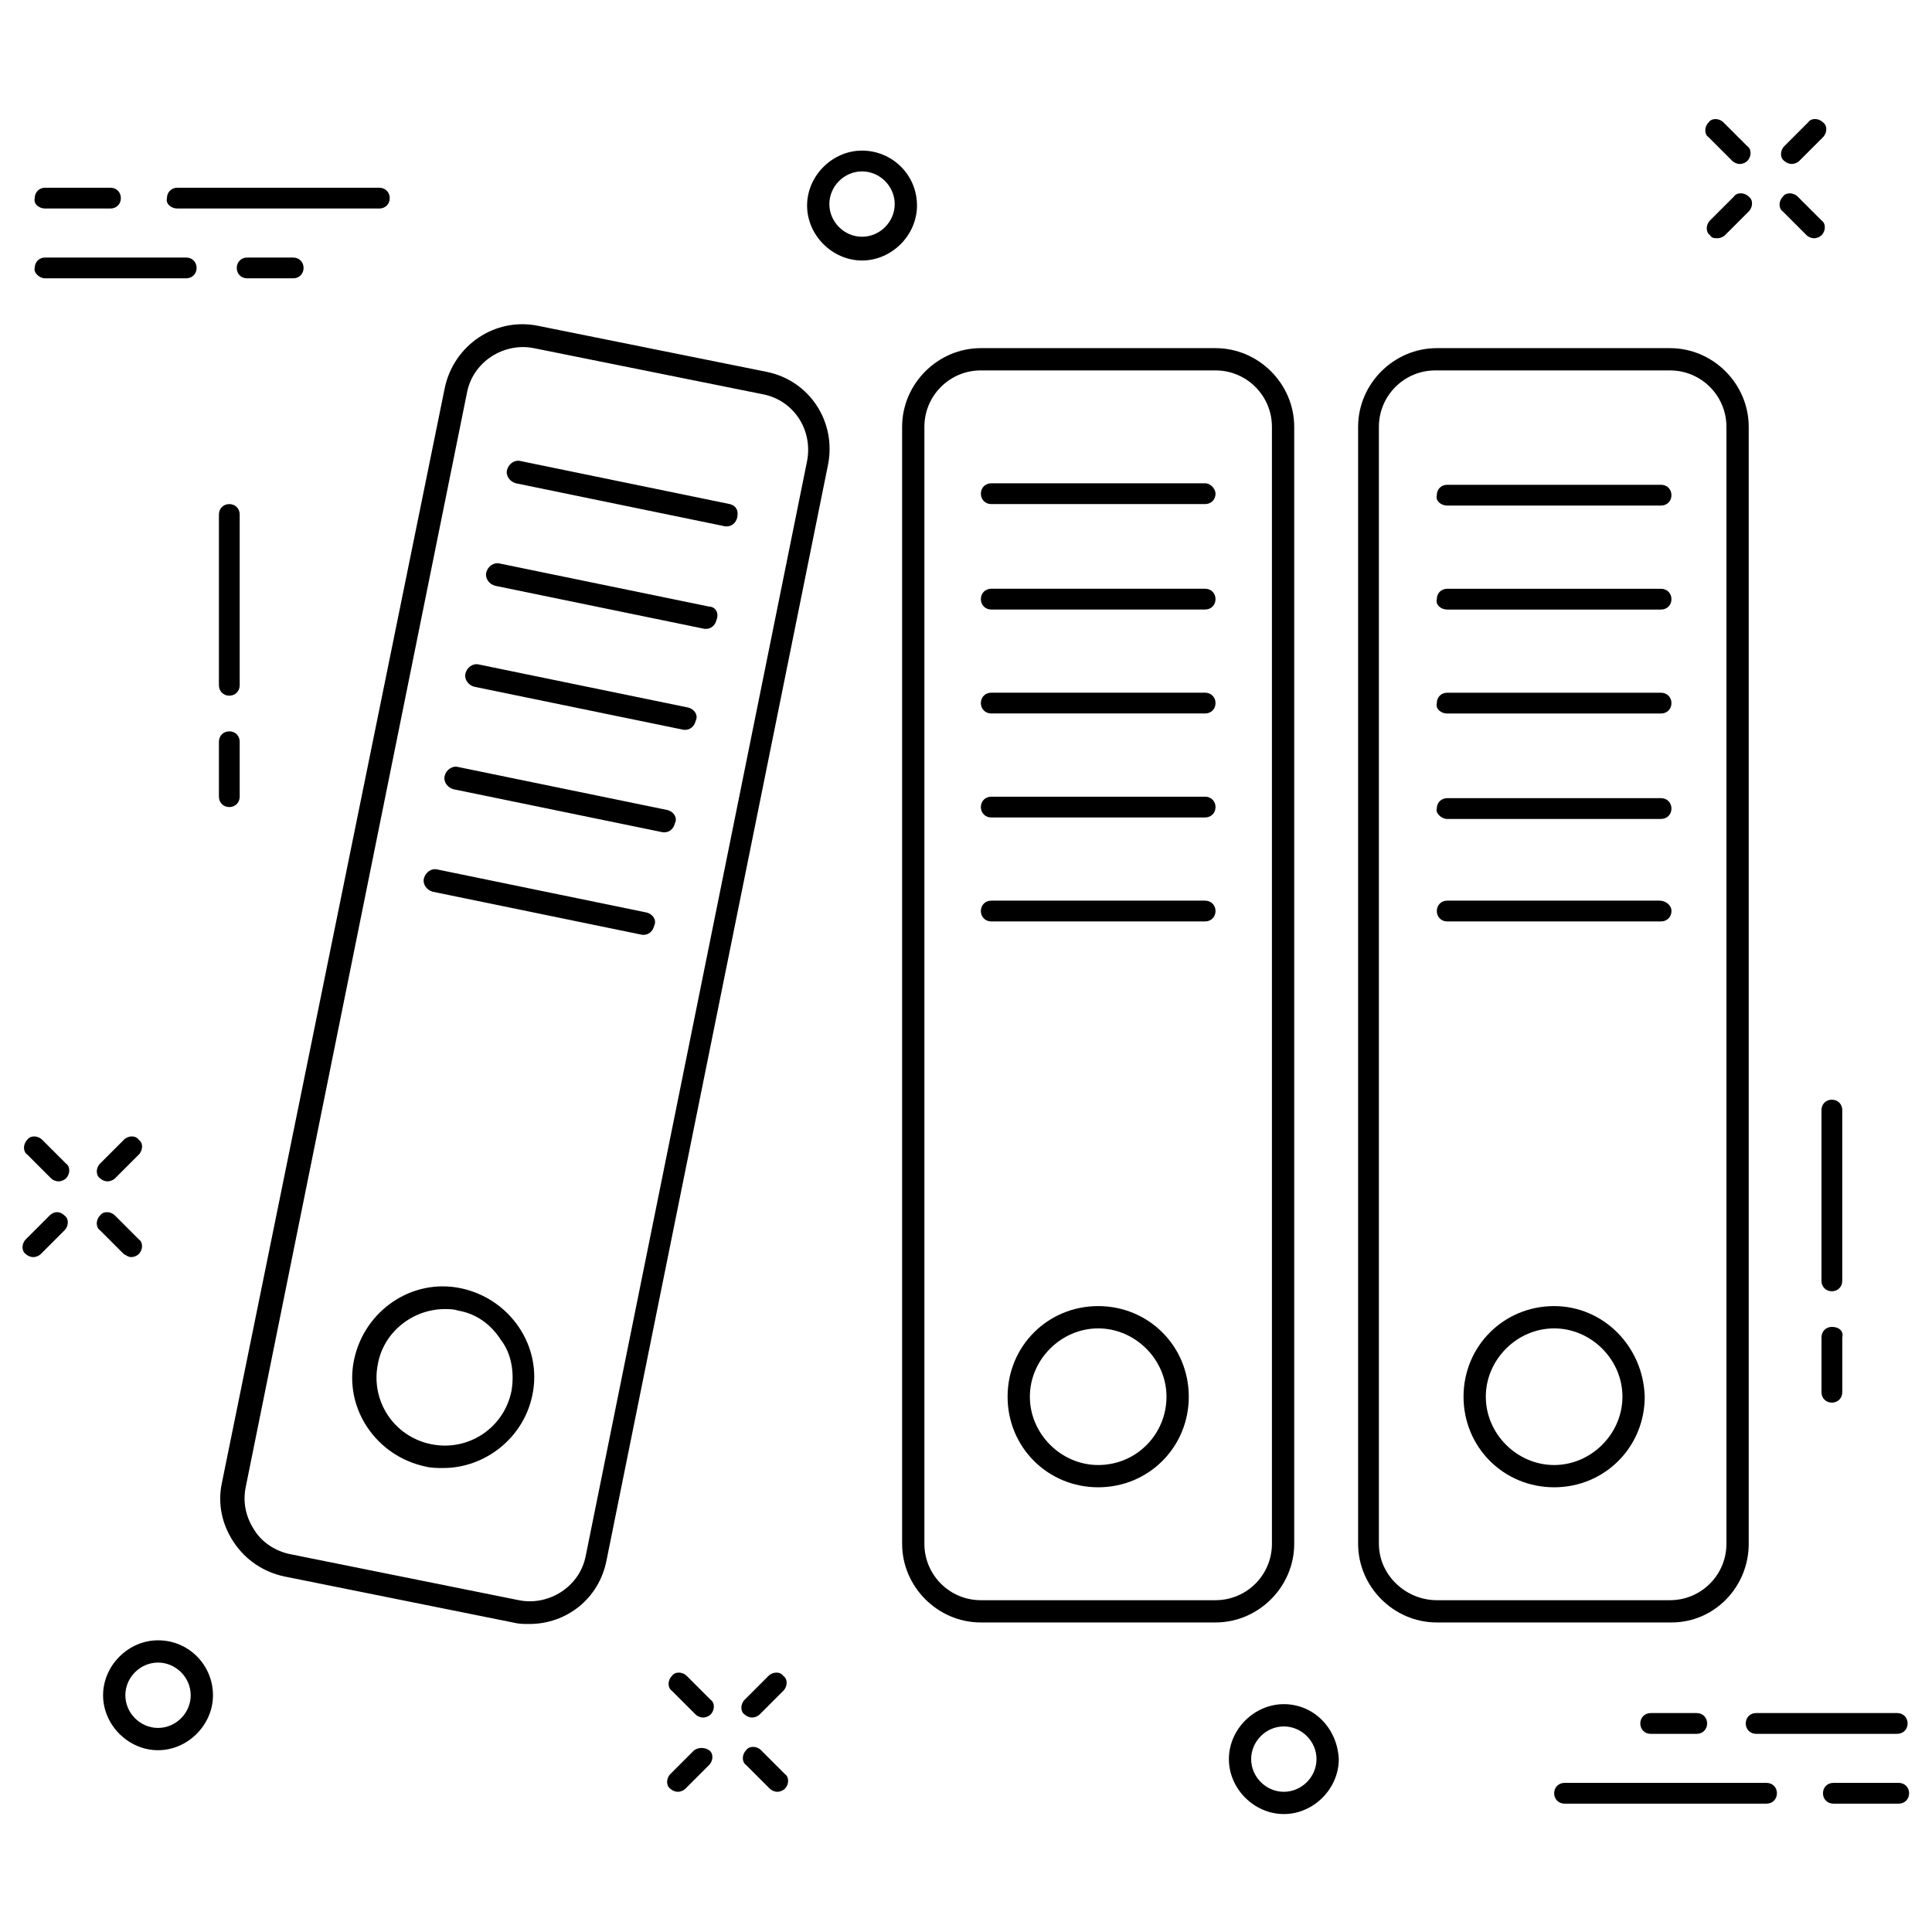 <?xml version="1.0" encoding="UTF-8"?>
<!-- Uploaded to: SVG Repo, www.svgrepo.com, Generator: SVG Repo Mixer Tools -->
<svg fill="#000000" width="800px" height="800px" version="1.1" viewBox="144 144 512 512" xmlns="http://www.w3.org/2000/svg">
 <g>
  <path d="m204.77 277.59c-1.574 0-2.754 1.18-2.754 2.754v45.266c0 1.574 1.18 2.754 2.754 2.754 1.574 0 2.754-1.18 2.754-2.754v-45.266c0-1.574-1.18-2.754-2.754-2.754z"/>
  <path d="m204.77 357.88c1.574 0 2.754-1.18 2.754-2.754v-14.562c0-1.574-1.18-2.754-2.754-2.754-1.574 0-2.754 1.18-2.754 2.754v14.562c-0.004 1.574 1.18 2.754 2.754 2.754z"/>
  <path d="m626.71 438.18v45.266c0 1.574 1.18 2.754 2.754 2.754 1.574 0 2.754-1.18 2.754-2.754l0.004-45.266c0-1.574-1.18-2.754-2.754-2.754-1.574-0.004-2.758 1.176-2.758 2.754z"/>
  <path d="m629.47 495.64c-1.574 0-2.754 1.18-2.754 2.754v14.562c0 1.574 1.18 2.754 2.754 2.754s2.754-1.18 2.754-2.754v-14.562c0.395-1.574-0.785-2.754-2.754-2.754z"/>
  <path d="m603.1 186.67c0.395 0.395 1.18 0.789 1.969 0.789 0.789 0 1.574-0.395 1.969-0.789 1.18-1.18 1.18-3.148 0-3.938l-6.297-6.297c-1.18-1.18-3.148-1.18-3.938 0-1.18 1.18-1.18 3.148 0 3.938z"/>
  <path d="m622.78 206.35c0.395 0.395 1.18 0.789 1.969 0.789 0.789 0 1.574-0.395 1.969-0.789 1.18-1.18 1.18-3.148 0-3.938l-6.297-6.297c-1.18-1.18-3.148-1.18-3.938 0-1.18 1.18-1.18 3.148 0 3.938z"/>
  <path d="m599.16 207.13c0.789 0 1.574-0.395 1.969-0.789l6.297-6.297c1.18-1.18 1.18-3.148 0-3.938-1.18-1.18-3.148-1.18-3.938 0l-6.297 6.297c-1.18 1.18-1.18 3.148 0 3.938 0.395 0.789 1.184 0.789 1.969 0.789z"/>
  <path d="m618.84 187.45c0.789 0 1.574-0.395 1.969-0.789l6.297-6.297c1.18-1.18 1.18-3.148 0-3.938-1.18-1.18-3.148-1.18-3.938 0l-6.297 6.297c-1.18 1.18-1.18 3.148 0 3.938 0.395 0.395 1.184 0.789 1.969 0.789z"/>
  <path d="m326 588.14c-1.18-1.18-3.148-1.18-3.938 0-1.18 1.18-1.18 3.148 0 3.938l6.297 6.297c0.395 0.395 1.18 0.789 1.969 0.789s1.574-0.395 1.969-0.789c1.18-1.18 1.18-3.148 0-3.938z"/>
  <path d="m345.68 607.82c-1.18-1.18-3.148-1.18-3.938 0-1.18 1.18-1.18 3.148 0 3.938l6.297 6.297c0.395 0.395 1.18 0.789 1.969 0.789 0.789 0 1.574-0.395 1.969-0.789 1.18-1.18 1.18-3.148 0-3.938z"/>
  <path d="m327.97 607.82-6.297 6.297c-1.18 1.18-1.18 3.148 0 3.938 0.395 0.395 1.18 0.789 1.969 0.789s1.574-0.395 1.969-0.789l6.297-6.297c1.18-1.18 1.18-3.148 0-3.938-1.18-0.789-2.758-0.789-3.938 0z"/>
  <path d="m347.65 588.14-6.297 6.297c-1.18 1.18-1.18 3.148 0 3.938 0.395 0.395 1.18 0.789 1.969 0.789 0.789 0 1.574-0.395 1.969-0.789l6.297-6.297c1.18-1.18 1.18-3.148 0-3.938-0.789-1.18-2.754-1.18-3.938 0z"/>
  <path d="m155.18 446.05c-1.18-1.18-3.148-1.18-3.938 0-1.18 1.18-1.18 3.148 0 3.938l6.297 6.297c0.395 0.395 1.18 0.789 1.969 0.789 0.789 0 1.574-0.395 1.969-0.789 1.18-1.18 1.18-3.148 0-3.938z"/>
  <path d="m178.79 477.14c0.789 0 1.574-0.395 1.969-0.789 1.18-1.18 1.18-3.148 0-3.938l-6.297-6.297c-1.18-1.18-3.148-1.18-3.938 0-1.18 1.18-1.18 3.148 0 3.938l6.297 6.297c0.789 0.395 1.184 0.789 1.969 0.789z"/>
  <path d="m157.15 466.12-6.297 6.297c-1.18 1.18-1.18 3.148 0 3.938 0.395 0.395 1.18 0.789 1.969 0.789 0.789 0 1.574-0.395 1.969-0.789l6.297-6.297c1.18-1.18 1.18-3.148 0-3.938-1.184-1.184-2.758-1.184-3.938 0z"/>
  <path d="m176.83 446.05-6.297 6.297c-1.18 1.18-1.18 3.148 0 3.938 0.395 0.395 1.18 0.789 1.969 0.789s1.574-0.395 1.969-0.789l6.297-6.297c1.18-1.18 1.18-3.148 0-3.938-0.789-1.184-2.758-1.184-3.938 0z"/>
  <path d="m372.45 183.91c-7.871 0-14.562 6.691-14.562 14.562s6.691 14.562 14.562 14.562c7.871 0 14.562-6.691 14.562-14.562 0-8.262-6.688-14.562-14.562-14.562zm0 22.832c-4.723 0-8.66-3.938-8.66-8.66 0-4.723 3.938-8.66 8.66-8.66 4.723 0 8.66 3.938 8.66 8.66 0 4.723-3.938 8.66-8.66 8.66z"/>
  <path d="m484.23 595.62c-7.871 0-14.562 6.691-14.562 14.562 0 7.871 6.691 14.562 14.562 14.562 7.871 0 14.562-6.691 14.562-14.562-0.395-8.266-6.691-14.562-14.562-14.562zm0 23.223c-4.723 0-8.66-3.938-8.66-8.66 0-4.723 3.938-8.66 8.66-8.66 4.723 0 8.66 3.938 8.66 8.66-0.004 4.727-3.938 8.66-8.66 8.66z"/>
  <path d="m185.88 578.7c-7.871 0-14.562 6.691-14.562 14.562 0 7.871 6.691 14.562 14.562 14.562s14.562-6.691 14.562-14.562c0-7.875-6.297-14.562-14.562-14.562zm0 23.219c-4.723 0-8.66-3.938-8.66-8.66s3.938-8.66 8.66-8.66 8.66 3.938 8.66 8.66c0 4.727-3.938 8.66-8.66 8.66z"/>
  <path d="m612.15 616.48h-53.531c-1.574 0-2.754 1.18-2.754 2.754s1.18 2.754 2.754 2.754h53.531c1.574 0 2.754-1.18 2.754-2.754 0.004-1.574-1.18-2.754-2.754-2.754z"/>
  <path d="m647.18 616.48h-17.32c-1.574 0-2.754 1.18-2.754 2.754s1.18 2.754 2.754 2.754h17.32c1.574 0 2.754-1.18 2.754-2.754s-1.18-2.754-2.754-2.754z"/>
  <path d="m606.64 600.73c0 1.574 1.18 2.754 2.754 2.754h37.391c1.574 0 2.754-1.18 2.754-2.754s-1.18-2.754-2.754-2.754h-37.391c-1.574 0-2.754 1.18-2.754 2.754z"/>
  <path d="m581.45 597.98c-1.574 0-2.754 1.18-2.754 2.754s1.18 2.754 2.754 2.754h12.203c1.574 0 2.754-1.18 2.754-2.754s-1.18-2.754-2.754-2.754z"/>
  <path d="m191 199.26h53.531c1.574 0 2.754-1.18 2.754-2.754 0-1.574-1.18-2.754-2.754-2.754l-53.531-0.004c-1.574 0-2.754 1.18-2.754 2.754-0.395 1.578 1.18 2.758 2.754 2.758z"/>
  <path d="m155.96 199.26h17.32c1.574 0 2.754-1.18 2.754-2.754 0-1.574-1.18-2.754-2.754-2.754l-17.32-0.004c-1.574 0-2.754 1.18-2.754 2.754-0.395 1.578 1.18 2.758 2.754 2.758z"/>
  <path d="m155.96 217.76h37.391c1.574 0 2.754-1.18 2.754-2.754 0-1.574-1.18-2.754-2.754-2.754l-37.391-0.004c-1.574 0-2.754 1.18-2.754 2.754-0.395 1.184 1.18 2.758 2.754 2.758z"/>
  <path d="m221.7 217.76c1.574 0 2.754-1.18 2.754-2.754 0-1.574-1.18-2.754-2.754-2.754h-12.203c-1.574 0-2.754 1.18-2.754 2.754 0 1.574 1.18 2.754 2.754 2.754z"/>
  <path d="m607.43 553.11v-295.99c0-11.414-9.445-20.859-20.859-20.859h-61.797c-11.414 0-20.859 9.445-20.859 20.859v295.99c0 11.414 9.445 20.859 20.859 20.859h62.188c11.418 0 20.469-9.445 20.469-20.859zm-98.008 0v-295.99c0-8.266 6.691-14.957 14.957-14.957h62.188c8.266 0 14.957 6.691 14.957 14.957v295.99c0 8.266-6.691 14.957-14.957 14.957h-61.793c-8.266 0-15.352-6.691-15.352-14.957z"/>
  <path d="m527.52 277.98h56.68c1.574 0 2.754-1.18 2.754-2.754 0-1.574-1.18-2.754-2.754-2.754h-56.68c-1.574 0-2.754 1.18-2.754 2.754-0.395 1.574 1.18 2.754 2.754 2.754z"/>
  <path d="m527.52 305.54h56.68c1.574 0 2.754-1.18 2.754-2.754s-1.18-2.754-2.754-2.754l-56.68-0.004c-1.574 0-2.754 1.18-2.754 2.754-0.395 1.574 1.18 2.758 2.754 2.758z"/>
  <path d="m527.52 333.09h56.68c1.574 0 2.754-1.18 2.754-2.754s-1.18-2.754-2.754-2.754l-56.68-0.004c-1.574 0-2.754 1.18-2.754 2.754-0.395 1.578 1.18 2.758 2.754 2.758z"/>
  <path d="m527.52 361.03h56.68c1.574 0 2.754-1.18 2.754-2.754 0-1.574-1.18-2.754-2.754-2.754h-56.68c-1.574 0-2.754 1.18-2.754 2.754-0.395 1.18 1.18 2.754 2.754 2.754z"/>
  <path d="m583.81 382.68h-56.285c-1.574 0-2.754 1.18-2.754 2.754 0 1.574 1.18 2.754 2.754 2.754h56.68c1.574 0 2.754-1.18 2.754-2.754 0.004-1.574-1.574-2.754-3.148-2.754z"/>
  <path d="m555.86 490.13c-13.383 0-24.008 10.629-24.008 24.008 0 13.383 10.629 24.008 24.008 24.008 13.383 0 24.008-10.629 24.008-24.008-0.391-13.379-11.02-24.008-24.008-24.008zm0 42.117c-9.84 0-18.105-8.266-18.105-18.105 0-9.84 8.266-18.105 18.105-18.105 9.84 0 18.105 8.266 18.105 18.105 0 9.84-8.266 18.105-18.105 18.105z"/>
  <path d="m486.98 553.11v-295.99c0-11.414-9.445-20.859-20.859-20.859h-62.191c-11.414 0-20.859 9.445-20.859 20.859v295.99c0 11.414 9.445 20.859 20.859 20.859h62.188c11.418 0 20.863-9.445 20.863-20.859zm-20.859 14.957h-62.191c-8.266 0-14.957-6.691-14.957-14.957v-295.99c0-8.266 6.691-14.957 14.957-14.957h62.188c8.266 0 14.957 6.691 14.957 14.957v295.99c0.004 8.266-6.688 14.957-14.953 14.957z"/>
  <path d="m463.37 272.08h-56.676c-1.574 0-2.754 1.18-2.754 2.754s1.18 2.754 2.754 2.754h56.68c1.574 0 2.754-1.18 2.754-2.754 0-1.18-1.184-2.754-2.758-2.754z"/>
  <path d="m463.37 300.02h-56.676c-1.574 0-2.754 1.18-2.754 2.754 0 1.574 1.18 2.754 2.754 2.754h56.68c1.574 0 2.754-1.18 2.754-2.754 0-1.574-1.184-2.754-2.758-2.754z"/>
  <path d="m463.37 327.57h-56.676c-1.574 0-2.754 1.18-2.754 2.754s1.18 2.754 2.754 2.754h56.68c1.574 0 2.754-1.18 2.754-2.754 0-1.57-1.184-2.754-2.758-2.754z"/>
  <path d="m463.37 355.13h-56.676c-1.574 0-2.754 1.18-2.754 2.754 0 1.574 1.18 2.754 2.754 2.754h56.68c1.574 0 2.754-1.18 2.754-2.754 0-1.574-1.184-2.754-2.758-2.754z"/>
  <path d="m463.37 382.68h-56.676c-1.574 0-2.754 1.18-2.754 2.754 0 1.574 1.18 2.754 2.754 2.754h56.68c1.574 0 2.754-1.18 2.754-2.754 0-1.574-1.184-2.754-2.758-2.754z"/>
  <path d="m435.03 490.13c-13.383 0-24.008 10.629-24.008 24.008 0 13.383 10.629 24.008 24.008 24.008 13.383 0 24.008-10.629 24.008-24.008 0.004-13.379-10.625-24.008-24.008-24.008zm0 42.117c-9.84 0-18.105-8.266-18.105-18.105 0-9.84 8.266-18.105 18.105-18.105s18.105 8.266 18.105 18.105c0 9.84-7.871 18.105-18.105 18.105z"/>
  <path d="m347.26 242.56-60.613-12.203c-11.414-2.363-22.434 5.117-24.797 16.531l-59.043 290.09c-1.18 5.512 0 11.02 3.148 15.742s7.871 7.871 13.383 9.055l60.613 12.203c1.574 0.395 2.754 0.395 4.328 0.395 9.84 0 18.5-6.691 20.469-16.926l58.648-290.09c2.359-11.414-4.723-22.438-16.137-24.797zm10.625 23.617-58.648 290.09c-1.574 8.266-9.84 13.383-17.711 11.809l-60.613-12.203c-3.938-0.789-7.477-3.148-9.445-6.297-2.363-3.543-3.148-7.477-2.363-11.414l58.648-290.09c1.574-8.266 9.84-13.383 17.711-11.809l60.613 12.203c8.266 1.57 13.383 9.445 11.809 17.711z"/>
  <path d="m337.41 277.59-55.496-11.414c-1.574-0.395-3.148 0.789-3.543 2.363-0.395 1.574 0.789 3.148 2.363 3.543l55.496 11.414h0.395c1.18 0 2.363-0.789 2.754-2.363 0.395-1.969-0.391-3.152-1.969-3.543z"/>
  <path d="m331.91 304.75-55.496-11.414c-1.574-0.395-3.148 0.789-3.543 2.363-0.395 1.574 0.789 3.148 2.363 3.543l55.496 11.414h0.395c1.18 0 2.363-0.789 2.754-2.363 0.785-1.969-0.395-3.543-1.969-3.543z"/>
  <path d="m326.39 331.51-55.496-11.414c-1.574-0.395-3.148 0.789-3.543 2.363-0.395 1.574 0.789 3.148 2.363 3.543l55.496 11.41h0.395c1.18 0 2.363-0.789 2.754-2.363 0.785-1.57-0.395-3.144-1.969-3.539z"/>
  <path d="m320.88 358.67-55.496-11.414c-1.574-0.395-3.148 0.789-3.543 2.363-0.395 1.574 0.789 3.148 2.363 3.543l55.496 11.41h0.395c1.18 0 2.363-0.789 2.754-2.363 0.789-1.574-0.391-3.148-1.969-3.539z"/>
  <path d="m315.38 385.83-55.496-11.414c-1.574-0.395-3.148 0.789-3.543 2.363-0.395 1.574 0.789 3.148 2.363 3.543l55.496 11.414h0.395c1.18 0 2.363-0.789 2.754-2.363 0.785-1.574-0.395-3.148-1.969-3.543z"/>
  <path d="m266.18 485.41c-12.988-2.754-25.586 5.902-28.34 18.895-2.754 12.988 5.902 25.586 18.895 28.34 1.574 0.395 3.148 0.395 4.723 0.395 11.02 0 21.254-7.871 23.617-19.285 2.75-12.992-5.906-25.59-18.895-28.344zm13.379 27.16c-1.969 9.84-11.414 16.137-21.254 14.168-9.84-1.969-16.137-11.414-14.168-21.254 1.574-8.66 9.445-14.562 17.711-14.562 1.18 0 2.363 0 3.543 0.395 4.723 0.789 8.66 3.543 11.414 7.871 2.754 3.539 3.543 8.656 2.754 13.383z"/>
 </g>
</svg>